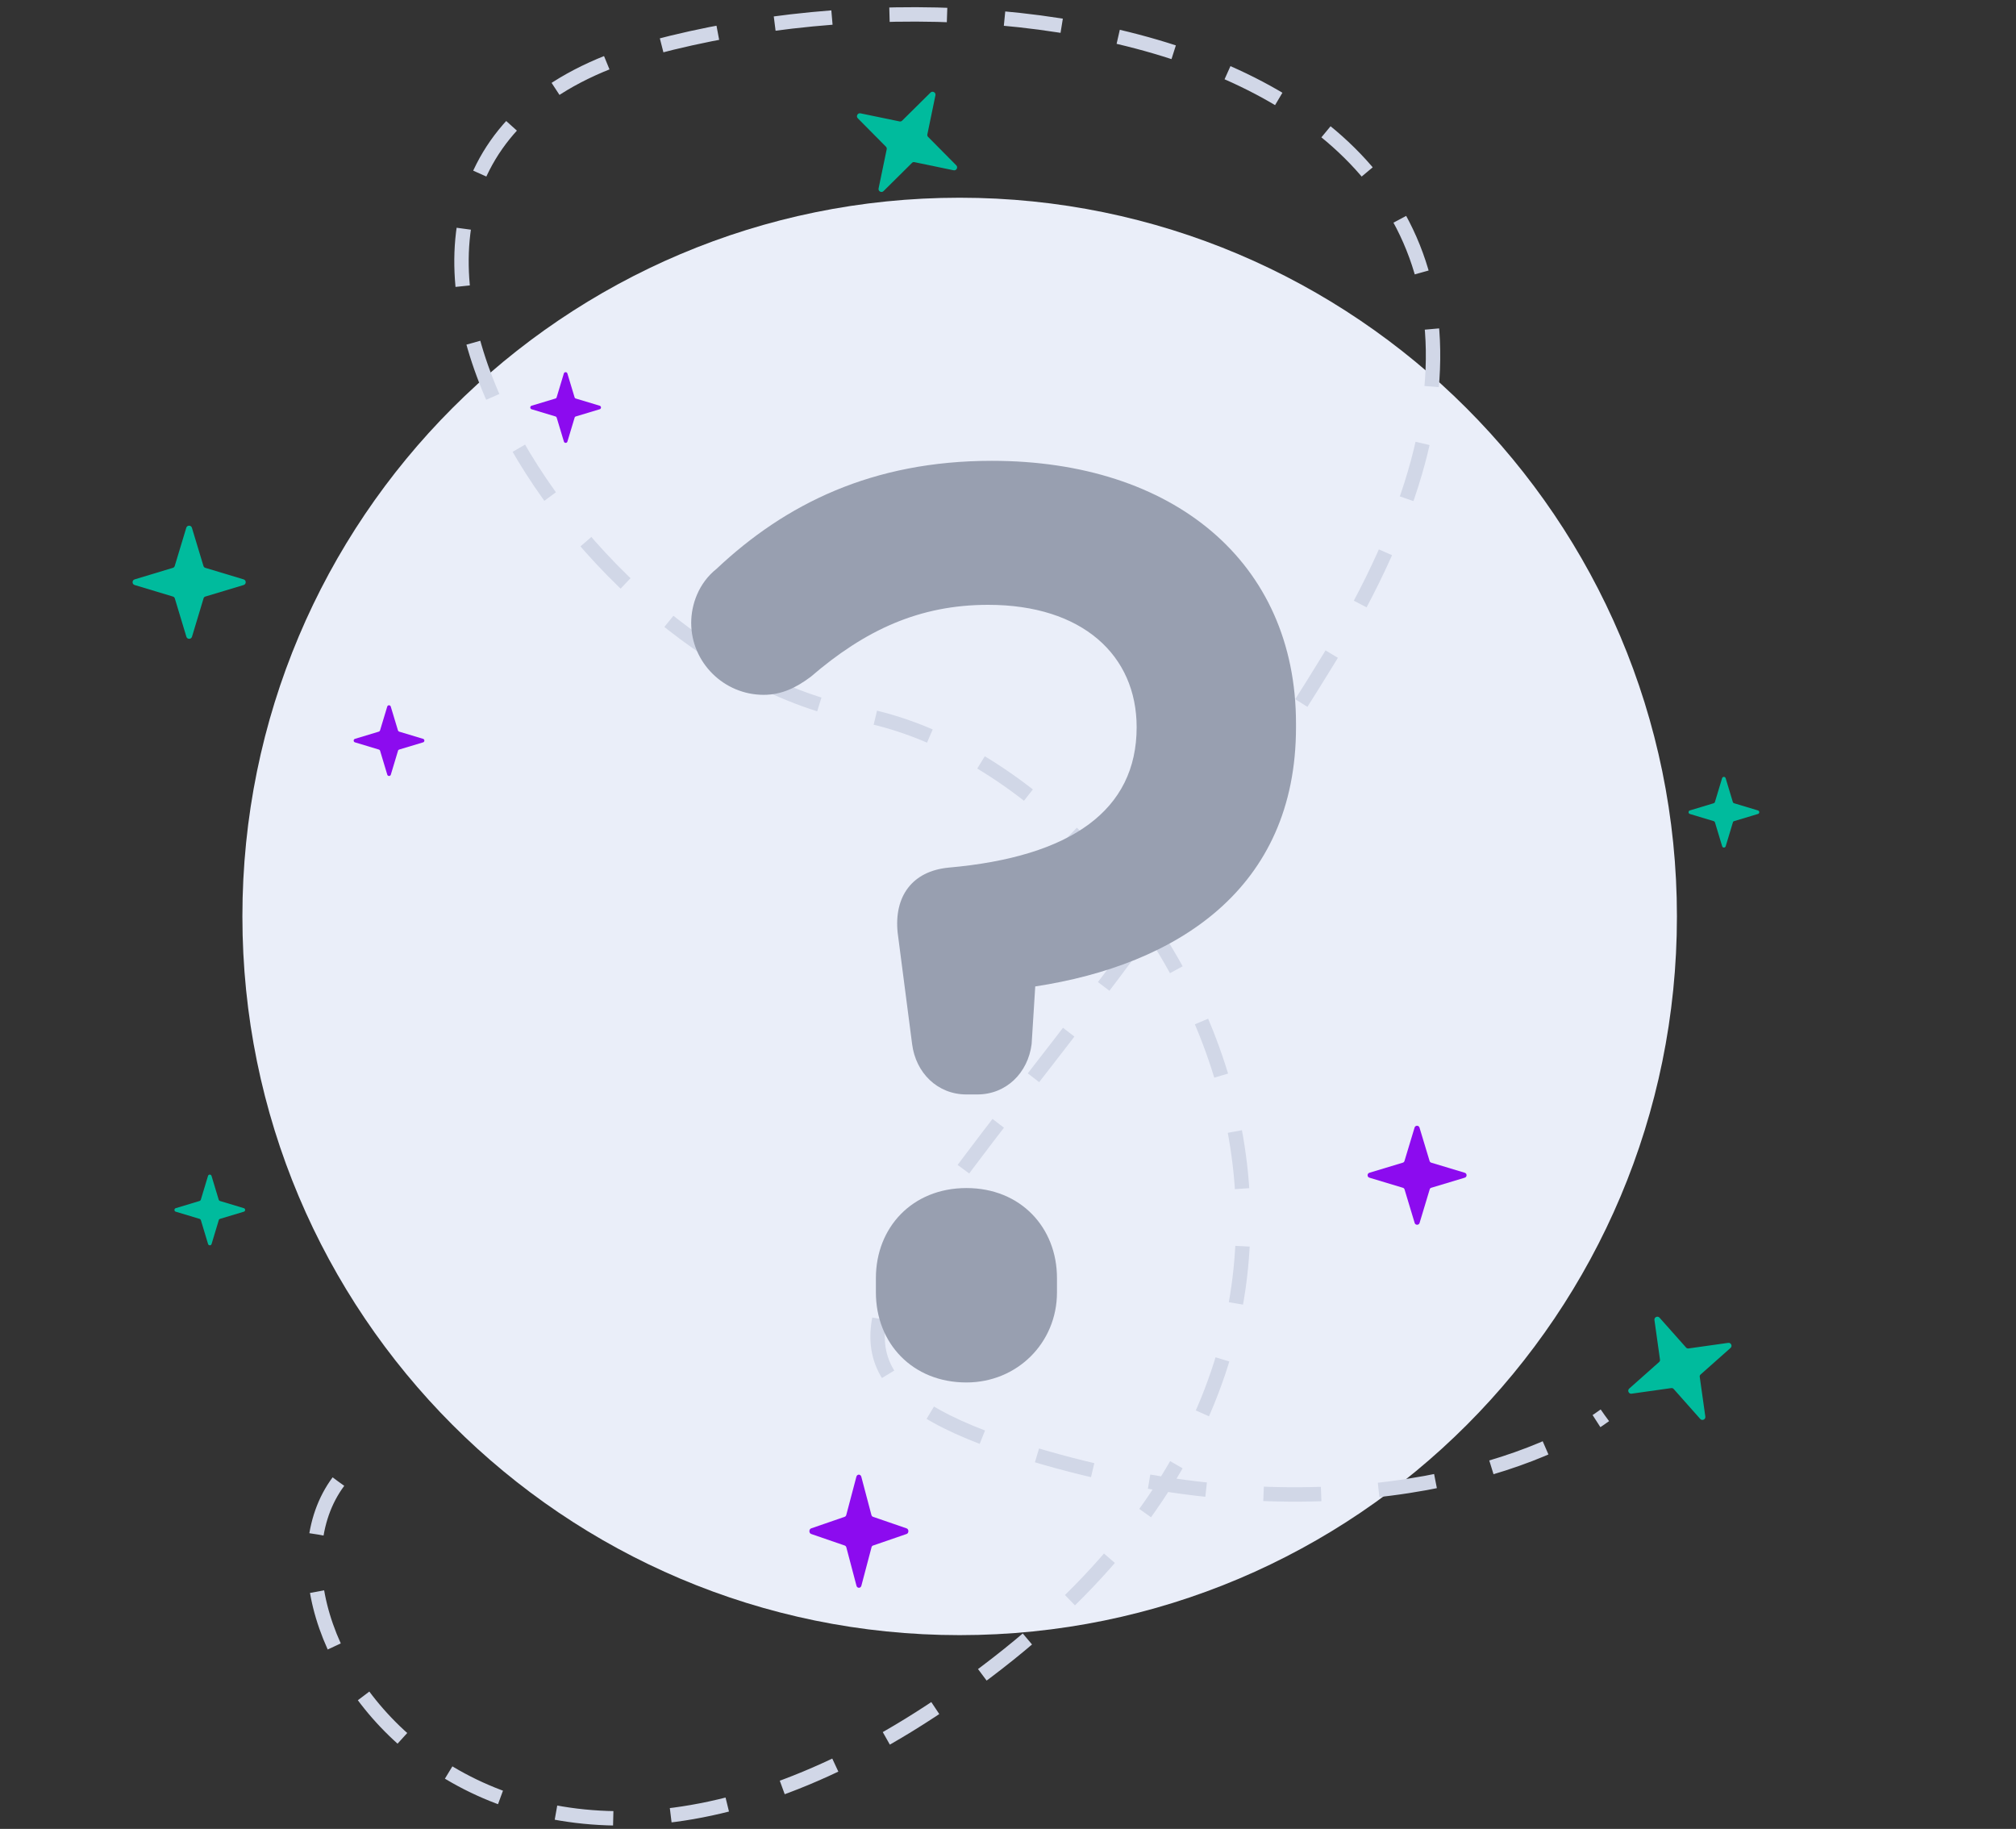<svg xmlns="http://www.w3.org/2000/svg" width="140" height="127" viewBox="0 0 140 127" fill="none"><rect x="0" y="0" width="140" height="127" fill="#333333" stroke="none"/><path d="M66.643 113.546C94.151 113.546 116.453 91.245 116.453 63.638C116.453 36.032 94.053 13.73 66.643 13.73C39.135 13.73 16.833 36.032 16.833 63.638C16.833 91.245 39.135 113.546 66.643 113.546Z" fill="#EAEEF9"></path><path d="M23.5 102.886C15.747 113.304 35.614 141.65 69.29 115.484C102.966 89.319 79.707 53.22 59.599 49.586C39.49 45.952 17.201 10.823 45.305 3.312C73.408 -4.198 116.775 5.735 92.305 45.71C67.836 85.685 47.243 93.922 72.439 101.19C92.596 107.005 106.842 101.675 111.445 98.283" stroke="#D1D7E7" stroke-miterlimit="10" stroke-dasharray="4 4"></path><path d="M14.264 41.424L16.919 40.624C17.111 40.568 17.111 40.289 16.919 40.233L14.264 39.433C14.195 39.414 14.146 39.365 14.127 39.297L13.327 36.648C13.271 36.456 12.992 36.456 12.936 36.648L12.136 39.297C12.117 39.365 12.068 39.414 12 39.433L9.351 40.233C9.158 40.289 9.158 40.568 9.351 40.624L12.006 41.424C12.074 41.443 12.124 41.493 12.142 41.561L12.943 44.216C12.998 44.408 13.277 44.408 13.333 44.216L14.133 41.561C14.146 41.493 14.195 41.443 14.264 41.424Z" fill="#00BB9D"></path><path d="M63.506 11.261L66.221 11.824C66.417 11.867 66.55 11.621 66.407 11.48L64.456 9.511C64.405 9.462 64.385 9.394 64.401 9.326L64.961 6.616C65.004 6.42 64.758 6.287 64.618 6.429L62.651 8.376C62.602 8.427 62.535 8.447 62.466 8.431L59.756 7.87C59.56 7.828 59.427 8.073 59.569 8.214L61.521 10.184C61.572 10.233 61.592 10.3 61.576 10.369L61.013 13.084C60.97 13.28 61.216 13.413 61.357 13.27L63.326 11.319C63.37 11.264 63.437 11.245 63.506 11.261Z" fill="#00BB9D"></path><path d="M118.1 95.444L120.175 93.604C120.326 93.473 120.209 93.22 120.011 93.25L117.265 93.637C117.195 93.649 117.129 93.624 117.084 93.57L115.246 91.502C115.115 91.35 114.862 91.468 114.892 91.666L115.276 94.406C115.288 94.475 115.264 94.541 115.21 94.587L113.141 96.424C112.99 96.556 113.107 96.809 113.305 96.779L116.05 96.392C116.12 96.38 116.186 96.404 116.232 96.458L118.072 98.533C118.203 98.684 118.456 98.567 118.426 98.369L118.039 95.623C118.022 95.556 118.046 95.49 118.1 95.444Z" fill="#00BB9D"></path><path d="M99.396 82.48L101.719 81.78C101.887 81.731 101.887 81.487 101.719 81.438L99.396 80.738C99.336 80.721 99.293 80.678 99.276 80.618L98.576 78.301C98.527 78.132 98.283 78.132 98.234 78.301L97.534 80.618C97.518 80.678 97.474 80.721 97.415 80.738L95.097 81.438C94.929 81.487 94.929 81.731 95.097 81.78L97.42 82.48C97.48 82.496 97.523 82.54 97.539 82.599L98.24 84.922C98.288 85.091 98.533 85.091 98.582 84.922L99.282 82.599C99.293 82.54 99.336 82.496 99.396 82.48Z" fill="#8C0BEF"></path><path d="M60.633 107.322L62.956 106.522C63.124 106.466 63.124 106.187 62.956 106.131L60.633 105.331C60.573 105.313 60.529 105.263 60.513 105.195L59.813 102.546C59.764 102.354 59.52 102.354 59.471 102.546L58.771 105.195C58.755 105.263 58.711 105.313 58.651 105.331L56.334 106.131C56.166 106.187 56.166 106.466 56.334 106.522L58.657 107.322C58.717 107.341 58.76 107.391 58.776 107.459L59.477 110.114C59.525 110.306 59.77 110.306 59.818 110.114L60.519 107.459C60.529 107.391 60.573 107.341 60.633 107.322Z" fill="#8C0BEF"></path><path d="M27.721 52.05L29.381 51.55C29.501 51.515 29.501 51.341 29.381 51.306L27.721 50.806C27.679 50.794 27.648 50.763 27.636 50.72L27.136 49.065C27.101 48.945 26.927 48.945 26.892 49.065L26.392 50.72C26.38 50.763 26.349 50.794 26.306 50.806L24.651 51.306C24.53 51.341 24.53 51.515 24.651 51.55L26.31 52.05C26.353 52.062 26.384 52.093 26.395 52.135L26.895 53.795C26.93 53.915 27.105 53.915 27.14 53.795L27.64 52.135C27.648 52.093 27.679 52.062 27.721 52.05Z" fill="#8C0BEF"></path><path d="M120.421 57.022L122.08 56.522C122.201 56.487 122.201 56.313 122.08 56.278L120.421 55.778C120.378 55.766 120.347 55.735 120.336 55.693L119.836 54.037C119.801 53.917 119.626 53.917 119.591 54.037L119.091 55.693C119.08 55.735 119.049 55.766 119.006 55.778L117.35 56.278C117.23 56.313 117.23 56.487 117.35 56.522L119.01 57.022C119.052 57.034 119.083 57.065 119.095 57.108L119.595 58.767C119.63 58.887 119.805 58.887 119.839 58.767L120.34 57.108C120.347 57.065 120.378 57.034 120.421 57.022Z" fill="#00BB9D"></path><path d="M39.986 28.919L41.645 28.419C41.766 28.384 41.766 28.209 41.645 28.174L39.986 27.674C39.943 27.663 39.912 27.632 39.901 27.589L39.401 25.934C39.366 25.814 39.191 25.814 39.156 25.934L38.656 27.589C38.645 27.632 38.614 27.663 38.571 27.674L36.915 28.174C36.795 28.209 36.795 28.384 36.915 28.419L38.575 28.919C38.617 28.93 38.648 28.962 38.66 29.004L39.16 30.663C39.195 30.784 39.37 30.784 39.404 30.663L39.904 29.004C39.912 28.962 39.943 28.93 39.986 28.919Z" fill="#8C0BEF"></path><path d="M15.274 84.641L16.934 84.141C17.054 84.106 17.054 83.932 16.934 83.897L15.274 83.397C15.232 83.385 15.201 83.354 15.189 83.312L14.689 81.656C14.654 81.536 14.48 81.536 14.445 81.656L13.945 83.312C13.933 83.354 13.902 83.385 13.859 83.397L12.204 83.897C12.084 83.932 12.084 84.106 12.204 84.141L13.863 84.641C13.906 84.653 13.937 84.684 13.949 84.727L14.449 86.386C14.484 86.506 14.658 86.506 14.693 86.386L15.193 84.727C15.201 84.684 15.232 84.653 15.274 84.641Z" fill="#00BB9D"></path><path d="M67.114 76C65.102 76 63.593 74.5 63.341 72.5L62.335 64.75C62.084 62.25 63.341 60.5 65.856 60.25C74.407 59.5 78.934 56.25 78.934 50.5C78.934 45.5 75.162 42 68.623 42C63.844 42 60.072 43.75 56.299 47C55.293 47.75 54.287 48.25 53.03 48.25C50.264 48.25 48 46 48 43.25C48 42 48.503 40.5 49.761 39.5C54.539 35 60.575 32 68.874 32C81.449 32 90 39 90 50.25V50.5C90 61.75 81.701 67 71.892 68.5L71.641 72.5C71.389 74.5 69.88 76 67.868 76H67.114ZM67.114 82.5C70.886 82.5 73.401 85.25 73.401 88.75V89.75C73.401 93.25 70.635 96 67.114 96C63.341 96 60.826 93.25 60.826 89.75V88.75C60.826 85.25 63.341 82.5 67.114 82.5Z" fill="#989FB0"></path></svg>